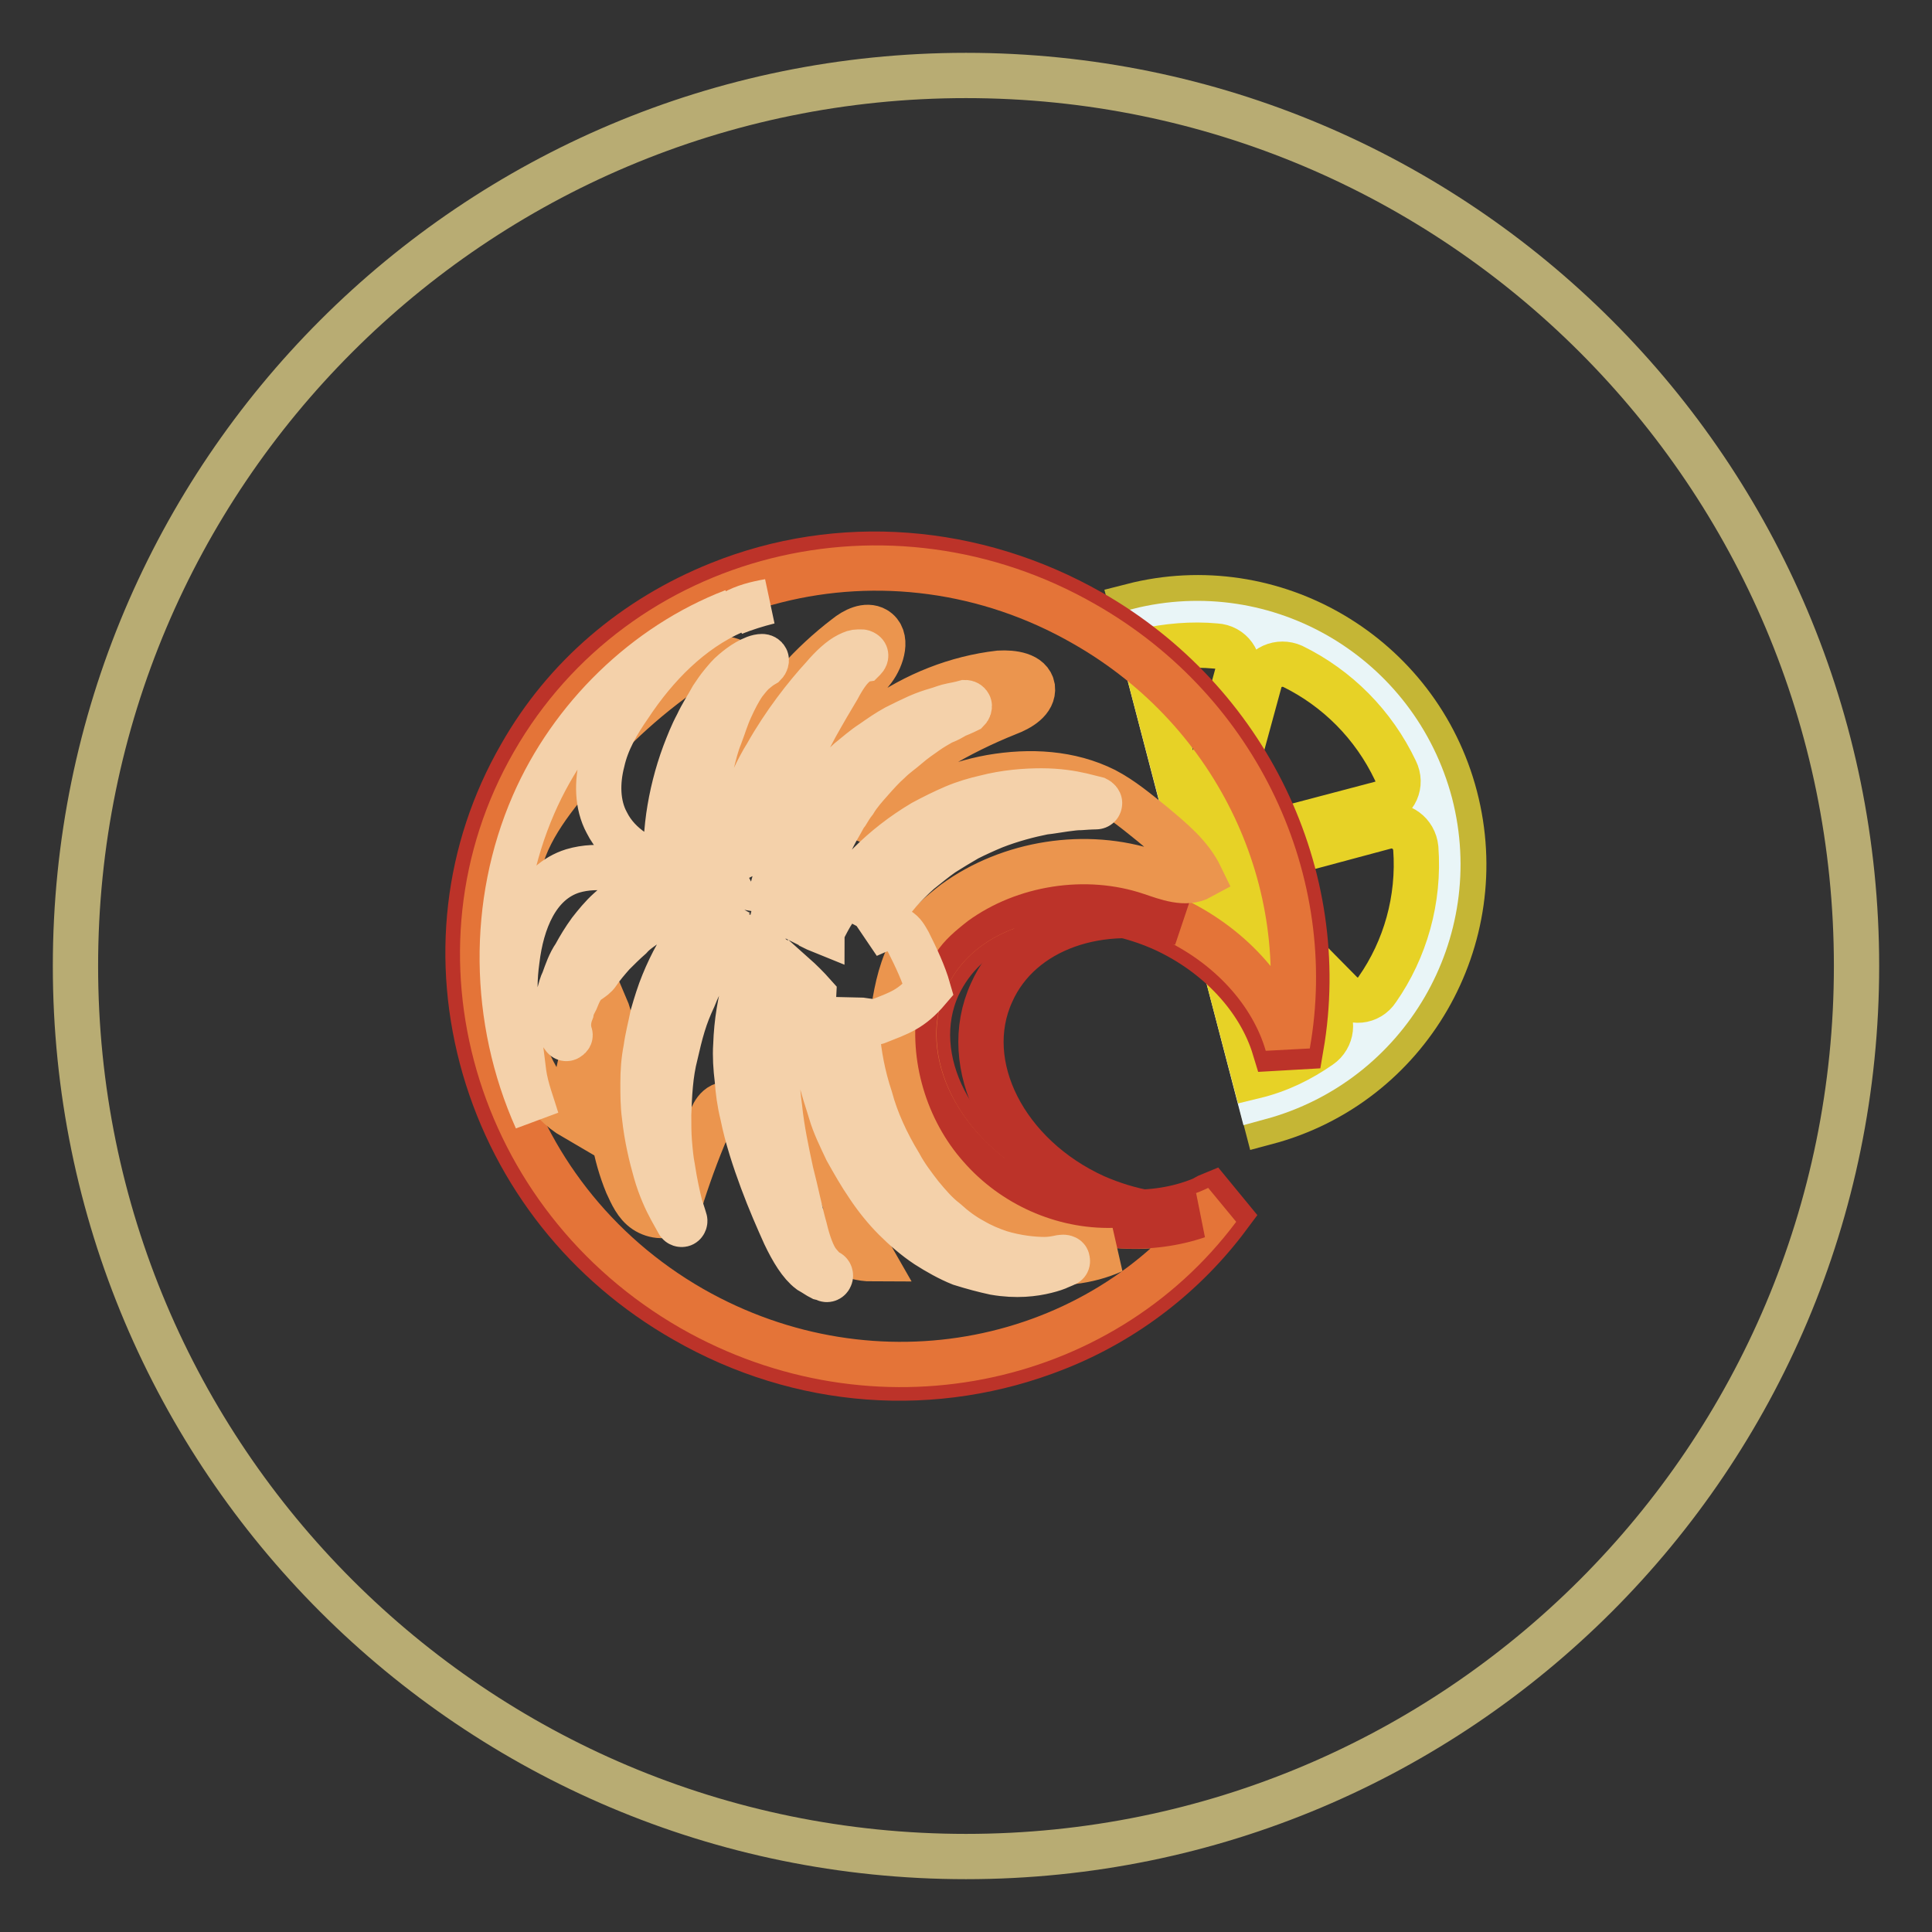 <?xml version="1.0" encoding="utf-8"?>
<!-- Svg Vector Icons : http://www.onlinewebfonts.com/icon -->
<!DOCTYPE svg PUBLIC "-//W3C//DTD SVG 1.1//EN" "http://www.w3.org/Graphics/SVG/1.1/DTD/svg11.dtd">
<svg version="1.1" xmlns="http://www.w3.org/2000/svg" xmlns:xlink="http://www.w3.org/1999/xlink" x="0px" y="0px" viewBox="0 0 256 256" enable-background="new 0 0 256 256" xml:space="preserve">
<rect x="0" y="0" width="256" height="256" fill="#333333" stroke="none"/>
<g> <path stroke-width="6" fill-opacity="0" stroke="#b8ac73"  d="M10,128c0,65.2,52.8,118,118,118c65.2,0,118-52.8,118-118l0,0c0-65.2-52.8-118-118-118 C62.8,10,10,62.8,10,128L10,128z"/> <path stroke-width="6" fill-opacity="0" stroke="#c5b635"  d="M167.8,148.7c18.8-5,29.9-24.3,25-43.1s-24.1-30.1-42.8-25.3L167.8,148.7z"/> <path stroke-width="6" fill-opacity="0" stroke="#e9f5f7"  d="M166.9,145.4c16.9-4.6,27-21.9,22.6-38.9c-4.5-17-21.7-27.2-38.7-22.9L166.9,145.4z"/> <path stroke-width="6" fill-opacity="0" stroke="#e7d226"  d="M160.9,112.3l22-5.8c2-0.5,2.9-2.6,2-4.4c-2.9-6.1-7.7-10.9-13.6-13.8c-1.8-0.8-3.9,0.1-4.4,2L160.9,112.3 L160.9,112.3z M158,111.1l5.9-21.6c0.6-1.9-0.8-3.8-2.8-3.9c-3.2-0.3-6.4,0-9.6,0.7L158,111.1L158,111.1z M166.2,142.6 c3.3-0.8,6.1-2.2,8.7-4c1.6-1.1,1.9-3.4,0.5-4.8l-15.7-15.9L166.2,142.6z M161.7,115.4l16,16.2c1.4,1.4,3.7,1.2,4.8-0.5 c3.7-5.3,5.6-11.9,5.1-18.7c-0.2-2-2-3.3-3.9-2.9L161.7,115.4L161.7,115.4z"/> <path stroke-width="6" fill-opacity="0" stroke="#bc3329"  d="M140,178.6c9.1-3.6,17-9.7,22.8-17.5l-2.3-2.8c-0.5,0.2-0.9,0.5-1.4,0.7c-6.2,2.5-13.8,2.1-20.7-1 c-12.2-5.5-18.5-17.8-14.1-27.4c1.8-3.8,4.9-6.8,9.2-8.5c6.2-2.5,13.8-2.1,20.7,1c7.2,3.3,12.7,9.2,14.7,15.8l3.5-0.2 c3.9-22.7-7.2-45.8-27.9-57.6c-15.3-8.7-33.3-10.1-49.2-3.7C84.1,81.9,74.9,89.7,69,100.1c-7.2,12.5-8.9,27.2-4.8,41.4 c4.1,14.1,13.5,26,26.5,33.4C106,183.7,123.9,185,140,178.6z"/> <path stroke-width="6" fill-opacity="0" stroke="#e47438"  d="M70.7,101.1c14.4-25.1,47.1-33.3,73-18.4c20.5,11.7,30.7,34.4,26.9,55.7c-2-6.9-7.7-13.3-15.7-16.9 c-13.1-5.9-27.6-2.2-32.3,8.4c-4.7,10.6,2,23.9,15.1,29.8c8.3,3.7,17.1,3.6,23.7,0.4c-15.7,21-45.5,27.1-69.7,13.3 C65.7,158.5,56.3,126.1,70.7,101.1z"/> <path stroke-width="6" fill-opacity="0" stroke="#bc3329"  d="M122.6,129.9c4.7-10.6,19.2-14.3,32.3-8.4c0.6,0.3,1.1,0.6,1.6,0.8c-10.6-2.9-21.3,0.7-25.1,9.2 c-4.4,9.6,1.8,21.7,13.7,27.1c4.6,2,9.2,2.8,13.6,2.5c-6.2,2.1-13.8,1.9-21.1-1.5C124.6,153.7,117.8,140.4,122.6,129.9z"/> <path stroke-width="6" fill-opacity="0" stroke="#eb954e"  d="M76.1,148.1c-0.1-5.2,1.3-10.4,4.1-14.8c1.5,3.5,0.7,7.5,0.7,11.3c-0.1,4.2,0.6,8.4,2.2,12.3 c0.6,1.3,1.2,2.7,2.4,3.5c1.2,0.8,3,1,4-0.1c0.5-0.6,0.7-1.2,0.9-2c1.1-3.4,2.4-6.9,3.9-10.2c0.3-0.7,0.7-1.3,1.3-1.6 c1.4-0.6,2.5,1.3,3,2.7c1.9,5.3,5,10.1,9.2,13.9c2.2,2,4.8,3.7,7.8,3.7c-3.8-6.6-6.3-13.9-7.2-21.5c0.8-0.4,1.7,0.6,2.1,1.3 c4.1,6.4,8.9,12.5,15.3,16.5c6.4,4,14.8,5.7,21.7,2.6c-8.4,0.2-16.6-3.5-22.1-9.8c-5.5-6.2-8.1-15-6.8-23.2c0.5-2.9,1.3-5.8,3-8.2 c1.3-2,3.1-3.5,4.9-4.9c7.3-5.3,17.4-6.9,26-4c2.1,0.7,4.6,1.7,6.6,0.6c-1.4-2.9-3.9-4.9-6.4-7c-2-1.6-4-3.3-6.3-4.5 c-4.6-2.3-9.9-2.6-15.1-1.7c-5,0.9-9.8,3.1-14.4,5.3c-0.7,0.4-1.6,0.7-2.2,0.3c-1-0.7-0.1-2.4,0.9-3.3c5.3-4.6,11.4-8.2,17.9-10.8 c1.6-0.6,3.5-1.7,3.3-3.4c-0.3-1.7-2.6-2-4.4-1.9c-11.3,1.3-21.8,8.7-26.8,19c-0.7-3.7,0.7-7.5,2.9-10.7c2.1-3.2,4.9-5.8,7.2-8.8 c1.2-1.6,2-4.3,0.3-5.3c-1.2-0.7-2.8,0.1-3.9,1c-4.6,3.5-8.5,7.9-11.4,12.7c-1.2,2-2.2,4.1-3.7,5.9c-0.3,0.3-0.6,0.7-0.9,0.7 c-0.7,0.1-1-0.6-1.3-1.1c-1.2-3.1-0.6-6.7,1.4-9.3c1.2-1.5,2.9-3.3,1.9-4.9c-0.5-0.7-1.3-1-2.2-1.1c-2.5-0.2-4.8,1.3-6.9,2.8 c-5.8,4.3-10.9,9.5-15.2,15.1c-1.7,2.2-3.3,4.6-4.3,7.2c-0.8,2.1-1.2,4.3-1.6,6.5c-0.6,3.3-1.2,6.8-1,10.1c0.2,2.7,0.8,5.3,1.7,7.8 C70.1,141.7,72.3,145.9,76.1,148.1L76.1,148.1z"/> <path stroke-width="6" fill-opacity="0" stroke="#f4d1aa"  d="M101.9,79.7c-1.6,0.4-3.2,0.9-4.7,1.5C98.6,80.4,100.2,80,101.9,79.7z"/> <path stroke-width="6" fill-opacity="0" stroke="#f4d1aa"  d="M70.7,106.6c5-11.5,14.8-21.1,26.5-25.6c-5.7,2.5-10.3,7.2-13.8,12.5c-1.6,2.3-3,4.7-3.6,7.4 c-0.7,2.7-0.7,5.7,0.6,8.1c1.6,3.2,4.9,5,8.3,6.1c-0.1-0.2-0.2-0.3-0.2-0.5c-0.3-0.7-0.4-1.4-0.3-2.1c0.1-1.4,0.2-2.9,0.4-4.3 c0.4-2.8,1.1-5.6,2.1-8.3c0.5-1.3,1-2.6,1.7-3.9c0.6-1.3,1.4-2.5,2-3.6c0.4-0.6,0.8-1.2,1.3-1.8c0.5-0.6,0.9-1.1,1.5-1.6 c0.6-0.5,1.1-0.9,1.8-1.3c0.7-0.4,1.4-0.7,2-0.7c0.2,0,0.4,0.1,0.5,0.3c0.1,0.2,0,0.5-0.2,0.7c-0.7,0.4-1,0.7-1.5,1.1 c-0.5,0.5-0.8,0.9-1.2,1.4c-0.7,1-1.3,2.2-1.8,3.3c-0.6,1.3-0.9,2.4-1.4,3.7c-0.5,1.2-0.8,2.5-1.1,3.7c-0.7,2.5-1.1,5.1-1.5,7.6 c-0.2,1.3-0.3,2.5-0.3,3.8c0,0.7-0.1,1.3-0.3,2c-0.2,0.5,1.2,1.3,0.8,1.8c1.6,0.4,1.6,0.4,3.3,0.7c-0.1-0.2-0.2-0.4-0.2-0.7 c0-0.6,0.2-1.2,0.3-1.9c0.1-0.7,0.3-1.6,0.5-2.4c0.2-0.8,0.4-1.9,0.7-2.8c0.3-1,0.7-2,1-3.1c0.8-2,1.8-4.3,3-6.2 c2.3-4.1,5.2-7.8,7.5-10.3c1.1-1.3,2.3-2.4,3.3-2.9c0.6-0.3,0.9-0.4,1.3-0.4h0.5c0.1,0,0.3,0.1,0.4,0.2c0.2,0.2,0.1,0.5-0.1,0.7 l-0.1,0.1c0,0-0.6,0.1-1.2,0.7c-0.7,0.6-1.4,1.6-2.2,3.1c-0.9,1.5-1.9,3.2-2.9,5c-0.5,0.9-1,1.9-1.5,2.9c-0.5,0.9-1,2-1.4,3 c-0.5,1-0.9,2-1.3,3c-0.4,1-0.7,2-1.1,3c-0.3,0.9-0.6,2-0.8,2.8c-0.3,0.9-0.5,1.8-0.6,2.5c-0.1,0.8-0.3,1.5-0.4,2.1 c-0.1,0.6-0.2,1.2-0.2,1.7c-0.1,0.5,0.5,1.4-0.1,1.7c-0.2,0.1,0.1,0,0,0l0.6,0.3c0.2,0.1,0.4,0.2,0.7,0.4c0.2-1,0.3-1.7,0.6-2.7 c0.3-1,0.6-2.2,1-3.3c0.4-1.1,0.9-2.2,1.5-3.4c0.7-1.1,1.3-2.3,2-3.3c0.7-1.1,1.6-2.1,2.5-3.2c0.9-1,1.9-2,2.9-2.9 c1-0.8,2-1.7,3.1-2.4c1-0.7,2-1.4,3.1-2c1-0.5,2-1,2.9-1.4s1.8-0.7,2.5-0.9c0.7-0.2,1.4-0.5,2-0.6c1.1-0.2,1.8-0.4,1.8-0.4 c0.2,0,0.4,0.1,0.5,0.3c0.1,0.2,0,0.5-0.2,0.7c0,0-0.6,0.3-1.6,0.7c-0.5,0.3-1,0.6-1.8,0.9c-0.7,0.4-1.4,0.8-2.1,1.3 c-0.7,0.5-1.6,1.1-2.4,1.8s-1.7,1.3-2.5,2.1c-0.8,0.7-1.7,1.7-2.4,2.5c-0.8,0.9-1.6,1.8-2.2,2.8c-0.4,0.5-0.7,1-1,1.5 c-0.4,0.5-0.6,1-0.9,1.5c-0.6,1-1.1,2-1.6,3.1c-0.4,1-0.8,2-1.1,3c-0.4,0.9-0.6,1.9-0.7,2.6c-0.2,0.8-0.4,1.9-0.5,2.4 c-0.1,0.7-0.2,1.3-0.2,1.8c0,0.1,0,0.2-0.1,0.4c0.2,0.1,0.4,0.2,0.5,0.3c0.4,0.2,0.8,0.4,1.3,0.6c0,0,0-0.1,0.1-0.1 c0.4-0.8,0.9-1.8,1.5-2.7c1.2-2,2.8-4.1,4.7-6.1c2-2,4.4-3.9,7.1-5.5c1.3-0.7,2.7-1.4,4.1-2c1.4-0.6,2.8-1,4.1-1.3 c2.7-0.7,5.3-0.9,7.5-0.9s4,0.3,5.3,0.6c1.2,0.3,2,0.5,2,0.5c0.2,0.1,0.4,0.3,0.4,0.5c0,0.3-0.2,0.5-0.5,0.5c0,0-0.7,0-2,0.1 c-0.7,0-1.3,0.1-2.1,0.2s-1.8,0.3-2.8,0.4c-2,0.4-4.3,1-6.6,1.9c-1.2,0.5-2.3,1-3.5,1.6c-1.2,0.7-2.2,1.3-3.3,2 c-1,0.7-2.1,1.6-3.1,2.4c-0.9,0.8-1.9,1.8-2.7,2.7c-1.6,1.9-3,3.7-3.9,5.4c-0.1,0.1-0.1,0.2-0.2,0.3c1.4-0.6,2.8-1.4,4-0.7 c0.7,0.4,1,1,1.4,1.7c1,2,2,4.1,2.6,6.2c-2.3,2.7-3.8,3.1-6.8,4.3c-0.2,0.1-2.5-0.3-2.7-0.3c0,0.7,0.1,1.4,0.1,2.1 c0.2,2.4,0.7,5.3,1.7,8.3c0.8,3,2.2,6,3.9,8.8c0.8,1.5,1.8,2.8,2.8,4.1c1,1.2,2,2.4,3.3,3.4c1.1,1,2.3,1.9,3.6,2.6 c1.2,0.7,2.4,1.2,3.6,1.6c2.3,0.7,4.5,0.9,5.9,0.9c0.7,0,1.3-0.1,1.8-0.2c0.4-0.1,0.7-0.1,0.7-0.1c0.2,0,0.5,0.1,0.5,0.3 c0.1,0.3,0,0.5-0.3,0.6c0,0-0.2,0.1-0.7,0.3c-0.4,0.2-1,0.4-1.8,0.6c-1.6,0.4-3.9,0.7-6.8,0.2c-1.4-0.3-2.9-0.7-4.5-1.2 c-1.5-0.6-3.1-1.5-4.5-2.4c-1.5-1-2.9-2.2-4.2-3.5c-1.3-1.3-2.5-2.8-3.5-4.3c-1.1-1.6-2-3.2-2.9-4.8c-0.8-1.7-1.6-3.3-2.1-5 s-1.1-3.3-1.4-4.9c-0.4-1.6-0.6-3.1-0.7-4.5c-0.3-2.5-0.3-4.6-0.2-6.2c-0.8-0.9-1.7-1.8-2.6-2.6c-0.4,0.7-0.6,1.6-1,2.5 c-0.3,0.9-0.6,2-0.7,3.2c-0.2,1.1-0.4,2.4-0.5,3.7c-0.1,1.3-0.1,2.6-0.1,4c0.1,1.4,0.2,2.8,0.4,4.2c0.3,2.9,0.9,5.7,1.5,8.5 c0.7,2.7,1.2,5.3,1.8,7.4c0.5,2.1,1.1,3.7,1.8,4.6c0.4,0.5,0.7,0.8,0.9,1c0.3,0.2,0.4,0.3,0.4,0.3h0.1c0.2,0.1,0.3,0.4,0.2,0.6 c-0.1,0.3-0.4,0.4-0.6,0.3c0,0-0.2-0.1-0.6-0.2c-0.4-0.2-0.8-0.5-1.5-0.9c-1.2-0.9-2.3-2.7-3.3-4.8c-0.9-2-2-4.5-3-7.2 c-1-2.7-2-5.7-2.6-8.7c-0.4-1.6-0.6-3.2-0.7-4.6c-0.2-1.6-0.3-3.2-0.2-4.6c0.1-3.1,0.6-5.9,1.3-8.3c0.4-1.2,0.7-2.3,1.2-3.3 c0.2-0.5,0.5-0.8,0.7-1.2c-1-0.7-2.1-1.4-3.3-2c-0.2,0.2-0.3,0.5-0.5,0.7c-0.5,0.6-1,1.2-1.7,2c-1.2,1.5-2.4,3.5-3.3,5.8 c-0.6,1.3-1,2.3-1.4,3.6c-0.4,1.3-0.7,2.6-1,3.9c-0.7,2.7-0.8,5.4-0.9,8c0,1.3,0,2.5,0.1,3.7c0.1,1.2,0.2,2.3,0.4,3.3 c0.3,2,0.7,3.8,1,5c0.4,1.2,0.6,1.9,0.6,1.9c0.1,0.2,0,0.5-0.2,0.6c-0.2,0.1-0.5,0-0.6-0.2c0,0-0.4-0.7-1-1.8 c-0.6-1.1-1.4-2.8-2-4.9c-0.6-2.1-1.2-4.6-1.5-7.4c-0.2-1.4-0.2-2.9-0.2-4.4c0-1.5,0.1-3,0.4-4.5c0.2-1.5,0.6-3,0.9-4.5 c0.4-1.4,0.9-3,1.4-4.2c1.1-2.7,2.4-5,3.9-7c0.6-0.8,1.3-1.5,2-2c-0.9-0.5-1.9-1-2.7-1.5c-0.3-0.2-0.6-0.3-0.8-0.5 c-0.1,0.1-0.1,0.2-0.2,0.2c-0.4,0.5-0.8,0.7-1.3,1.1l-1.4,0.8l-1.4,0.8c-0.8,0.6-1.8,1.2-2.5,2c-0.8,0.7-1.6,1.5-2.3,2.2 c-0.7,0.8-1.4,1.6-2,2.5S77.5,130,77,131c-0.3,0.5-0.5,1-0.7,1.5c-0.3,0.6-0.5,0.9-0.6,1.5c-0.4,1-0.5,2-0.2,3 c0.1,0.2,0,0.4-0.2,0.5c-0.2,0.2-0.5,0.1-0.6-0.1c-0.8-1-1-2.5-0.9-3.8c0.1-0.7,0.2-1.3,0.3-1.9c0.2-0.7,0.3-1.2,0.6-1.8 c0.4-1.1,0.8-2.3,1.5-3.3c0.6-1.1,1.2-2.1,2-3.2c0.7-0.9,1.6-2,2.5-2.8s1.9-1.7,2.9-2.4c0.8-0.6,1.7-1.1,2.6-1.6 c-3.3-1.4-6.9-2.2-10.3-1.2c-4.8,1.5-6.8,6.8-7.4,11.8c-0.7,5,0.1,8.2,0.9,15c0.3,2.1,1.1,4.1,1.7,6.1 C65.2,135.1,65,119.7,70.7,106.6L70.7,106.6z"/></g>
</svg>